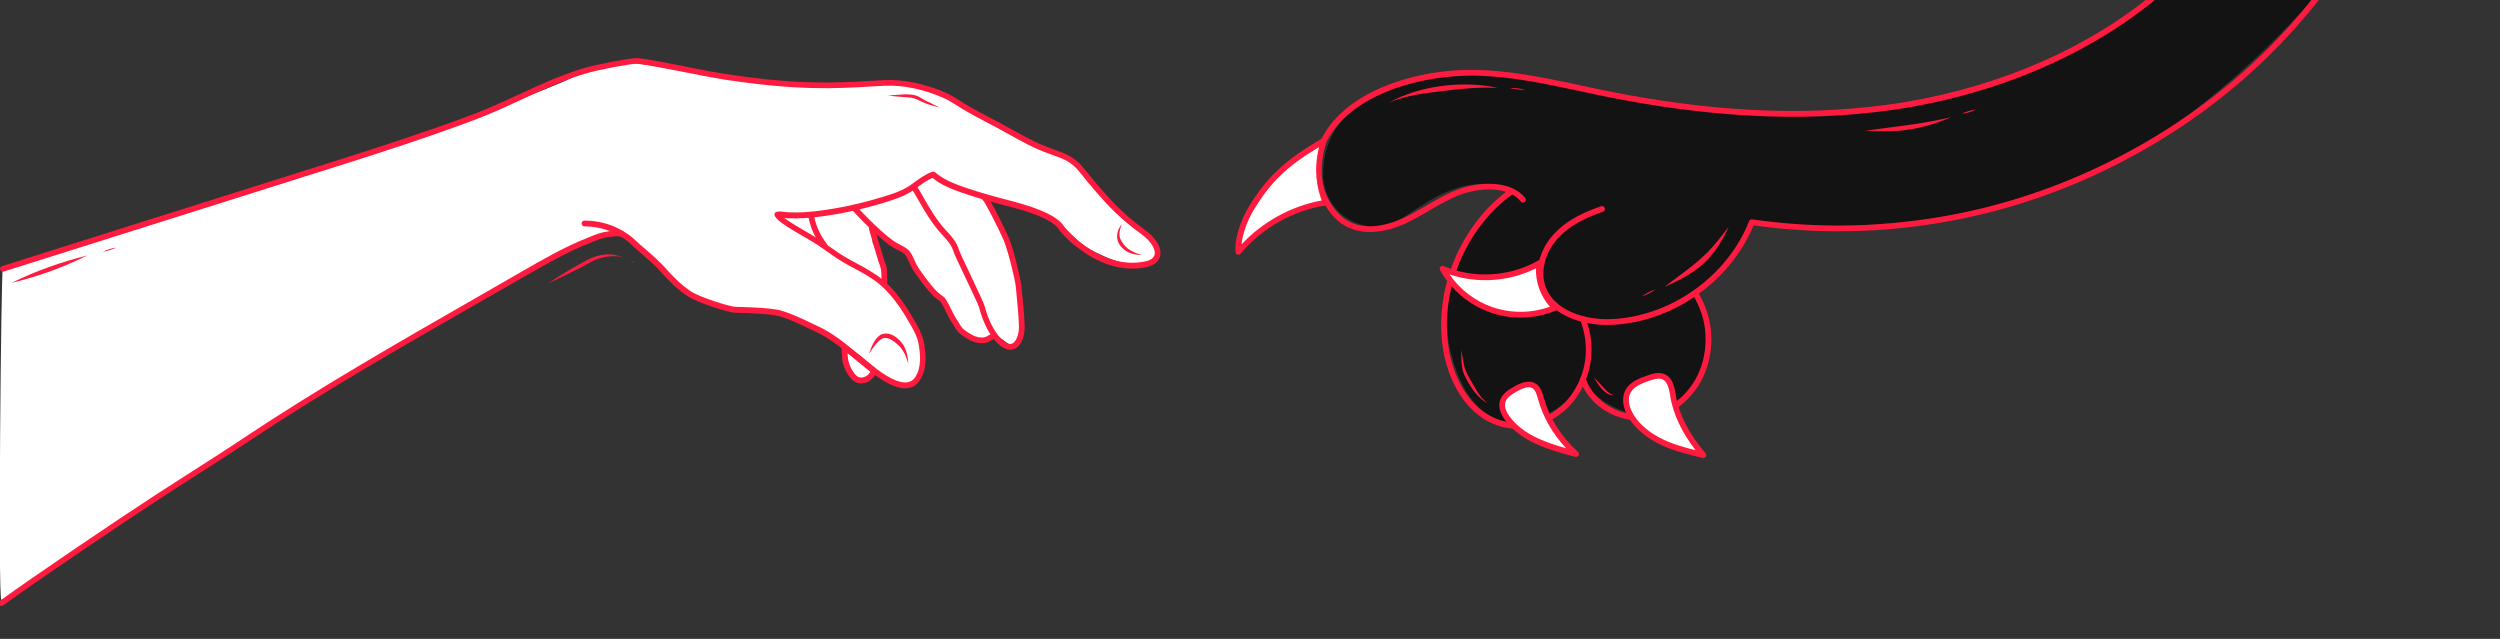 <svg width="540" height="138" viewBox="0 0 540 138" fill="none" xmlns="http://www.w3.org/2000/svg">
<rect x="0" y="0" width="540" height="138" fill="#333333" stroke="none"/>
<g clip-path="url(#clip0_6790_28611)">
<path d="M500.001 -1.025C484.176 0.45 478.176 0.125 464.326 0.125C446.401 15.1 423.976 22.45 400.701 24.675C378.351 26.825 354.251 22.65 332.701 17.275C325.326 15.45 286.076 13.725 286.076 37.6C286.076 44.575 292.151 49.625 299.026 48.5C304.226 47.65 313.876 35.1 327.426 40.95C316.201 49.875 310.601 64.475 313.676 76.3C319.901 100.175 338.376 89.25 341.876 81.85C346.851 89.025 356.676 91.875 363.426 86.3C370.176 80.725 368.301 66.7 365.726 62.475C371.051 59.025 375.926 53.875 378.301 48C401.526 49.975 424.126 47.575 446.126 39.85C462.326 34.175 483.276 17.85 499.951 -1.025H500.001Z" fill="#131313"/>
<path d="M327.401 91.225C327.026 91.225 326.676 91.225 326.301 91.175C322.076 90.775 316.426 87.9 313.426 76.4C310.326 64.525 315.851 50.05 326.876 41.05C317.701 37.35 310.376 42.175 305.001 45.725C302.701 47.25 300.726 48.55 299.126 48.8C295.701 49.35 292.301 48.425 289.751 46.25C287.251 44.125 285.801 40.95 285.801 37.575C285.801 31.75 288.126 26.975 292.701 23.4C304.476 14.2 327.901 15.725 332.801 16.95C360.301 23.8 381.876 26.15 400.701 24.325C426.301 21.875 447.651 13.625 464.151 -0.175L464.226 -0.25H464.351C466.626 -0.25 468.701 -0.25 470.626 -0.25C480.351 -0.2 486.801 -0.175 500.001 -1.425L500.776 -1.5L500.251 -0.9C483.151 18.475 461.976 34.575 446.301 40.075C425.151 47.5 402.376 50.25 378.576 48.275C376.326 53.65 371.851 58.8 366.201 62.525C368.726 67.075 370.401 80.925 363.676 86.5C360.801 88.875 357.151 89.9 353.351 89.375C348.976 88.775 344.776 86.175 341.976 82.4C339.826 86.35 333.676 91.15 327.401 91.15V91.225ZM320.201 39.1C322.501 39.1 324.976 39.55 327.576 40.7L328.051 40.9L327.651 41.225C316.551 50.05 310.951 64.45 314.026 76.25C316.926 87.4 322.326 90.175 326.351 90.55C332.951 91.175 339.701 85.825 341.626 81.75L341.851 81.275L342.151 81.725C344.826 85.6 349.026 88.25 353.401 88.85C357.076 89.35 360.476 88.4 363.251 86.1C369.851 80.625 368.001 66.8 365.476 62.675L365.326 62.425L365.576 62.25C371.301 58.55 375.851 53.325 378.051 47.9L378.126 47.7H378.351C402.151 49.75 424.926 47 446.051 39.575C461.451 34.15 482.276 18.425 499.226 -0.625C486.501 0.55 480.126 0.525 470.576 0.475C468.676 0.475 466.651 0.475 464.426 0.475C447.826 14.3 426.401 22.575 400.726 25.025C381.851 26.85 360.201 24.475 332.626 17.625C327.776 16.425 304.651 14.9 293.051 23.95C288.626 27.4 286.401 32 286.401 37.625C286.401 40.875 287.726 43.775 290.126 45.825C292.526 47.875 295.776 48.75 299.001 48.225C300.476 47.975 302.401 46.725 304.626 45.25C308.701 42.55 313.901 39.125 320.201 39.125V39.1Z" fill="#131313"/>
<path d="M295.851 50.1C293.851 50.1 291.776 49.65 289.876 48.375C285.101 45.15 282.601 37 284.701 31.6C288.851 21.025 302.251 16.225 313.401 15.275C322.851 14.475 332.276 16.5 341.426 18.45C343.001 18.8 344.601 19.125 346.176 19.45C368.876 24.125 389.001 25.15 407.676 22.625C429.251 19.7 449.401 11.4 464.401 -0.75C464.676 -0.975 465.051 -0.925 465.276 -0.65C465.501 -0.375 465.451 -9.08971e-07 465.176 0.225C450.001 12.525 429.651 20.925 407.851 23.875C389.026 26.425 368.776 25.375 345.926 20.675C344.351 20.35 342.751 20 341.176 19.675C332.126 17.725 322.776 15.725 313.526 16.525C302.726 17.45 289.801 22.025 285.876 32.075C283.951 37 286.251 44.425 290.576 47.375C294.976 50.35 300.776 48.175 303.076 47.125C304.751 46.35 306.401 45.375 308.001 44.45C310.326 43.1 312.701 41.7 315.326 40.775C320.051 39.125 326.476 39.05 329.451 42.75C329.676 43.025 329.626 43.4 329.351 43.625C329.076 43.85 328.701 43.8 328.476 43.525C325.901 40.3 320.076 40.425 315.751 41.95C313.276 42.825 310.926 44.175 308.651 45.525C307.026 46.475 305.376 47.45 303.626 48.25C302.076 48.975 299.076 50.125 295.851 50.125V50.1Z" fill="#FF1A3F"/>
<path d="M347.15 70.2C341.125 70.2 334.5 67.775 332.6 62.2C331.35 58.55 332.5 54.025 335.525 50.675C337.85 48.1 341.125 46.15 345.825 44.55C346.15 44.425 346.5 44.6 346.625 44.925C346.75 45.25 346.575 45.6 346.25 45.725C341.75 47.275 338.65 49.1 336.475 51.525C333.75 54.525 332.7 58.575 333.8 61.8C335.6 67.05 342.225 69.15 348.025 68.925C360.85 68.4 373.1 59.7 377.8 47.775C377.9 47.5 378.175 47.35 378.475 47.375C401.6 50.725 425.25 47.775 446.85 38.9C468.725 29.9 487.5 15.625 501.1 -2.375C501.3 -2.65 501.7 -2.7 501.975 -2.5C502.25 -2.3 502.3 -1.9 502.1 -1.625C488.35 16.55 469.4 30.95 447.325 40.05C425.65 48.95 401.975 51.925 378.775 48.675C373.775 60.825 361.225 69.65 348.075 70.175C347.775 70.175 347.475 70.175 347.175 70.175L347.15 70.2Z" fill="#FF1A3F"/>
<path d="M285.95 30.425C277.775 35.15 274.025 38.85 270.3 44.95C268.8 47.4 267.2 51.575 267.525 54.425C272.225 48.775 279.05 44.925 286.3 43.8C285.1 40.75 283.975 36.525 285.95 30.425Z" fill="white"/>
<path d="M267.525 55.05C267.525 55.05 267.4 55.05 267.35 55.025C267.1 54.95 266.95 54.75 266.9 54.5C266.55 51.5 268.15 47.275 269.75 44.625C273.675 38.2 277.675 34.475 285.625 29.875C285.85 29.75 286.125 29.775 286.325 29.925C286.525 30.075 286.6 30.35 286.525 30.6C284.65 36.425 285.65 40.425 286.875 43.55C286.95 43.725 286.925 43.925 286.825 44.075C286.725 44.25 286.575 44.35 286.375 44.375C279.275 45.475 272.575 49.275 267.975 54.8C267.85 54.95 267.675 55.025 267.5 55.025L267.525 55.05ZM284.925 31.75C278 35.9 274.45 39.35 270.85 45.275C269.575 47.35 268.4 50.35 268.175 52.775C272.725 47.9 278.925 44.5 285.475 43.3C284.475 40.5 283.675 36.75 284.925 31.75Z" fill="#FF1A3F"/>
<path d="M327.749 92.6C326.399 92.6 325.049 92.4 323.749 92C316.349 89.65 312.649 81.75 311.649 75.125C309.749 62.375 315.449 48.675 325.849 41.025C326.124 40.825 326.524 40.875 326.724 41.15C326.924 41.425 326.874 41.825 326.599 42.025C316.549 49.375 311.049 62.6 312.874 74.925C313.799 81.175 317.249 88.625 324.124 90.8C329.499 92.5 335.924 90.175 339.424 85.25C342.749 80.575 343.474 74.7 341.349 69.175C341.224 68.85 341.399 68.5 341.699 68.375C342.024 68.25 342.374 68.425 342.499 68.725C344.749 74.65 343.999 80.925 340.424 85.975C337.474 90.125 332.549 92.6 327.749 92.6Z" fill="#FF1A3F"/>
<path d="M354.025 90.8C348.4 90.8 343.025 87.225 341.325 82.1C341.225 81.775 341.4 81.425 341.725 81.325C342.05 81.225 342.4 81.4 342.5 81.725C344.175 86.75 350.05 90.25 355.6 89.475C360.925 88.75 365.7 84.55 367.5 79.025C369.2 73.75 368.55 68.425 365.625 63.625C365.45 63.325 365.55 62.95 365.825 62.775C366.125 62.6 366.5 62.7 366.675 62.975C369.8 68.1 370.5 73.8 368.675 79.425C366.75 85.375 361.575 89.925 355.775 90.725C355.175 90.8 354.6 90.85 354 90.85L354.025 90.8Z" fill="#FF1A3F"/>
<path d="M340.399 98.05C334.924 96.625 329.024 94.925 325.624 90.4C324.824 89.35 324.199 88 324.549 86.725C324.924 85.425 326.199 84.625 327.374 83.975C328.599 83.275 330.149 82.6 331.349 83.325C332.274 83.9 332.574 85.1 332.874 86.15C334.124 90.675 336.849 94.8 340.399 98.025V98.05Z" fill="white"/>
<path d="M340.399 98.675C340.399 98.675 340.299 98.675 340.249 98.675C334.224 97.125 328.524 95.325 325.149 90.8C324.024 89.3 323.624 87.85 323.974 86.6C324.399 85.1 325.749 84.225 327.099 83.475C328.474 82.7 330.224 81.95 331.699 82.85C332.799 83.525 333.149 84.8 333.449 85.9L333.499 86.025C334.674 90.3 337.199 94.3 340.849 97.625C341.049 97.825 341.124 98.125 340.974 98.375C340.874 98.575 340.649 98.7 340.424 98.7L340.399 98.675ZM330.199 83.65C329.399 83.65 328.474 84.1 327.699 84.525C326.574 85.15 325.449 85.85 325.149 86.9C324.849 88 325.499 89.2 326.124 90.025C328.849 93.675 333.349 95.45 338.274 96.825C335.374 93.7 333.299 90.125 332.249 86.325L332.199 86.175C331.949 85.25 331.674 84.275 330.999 83.85C330.749 83.7 330.449 83.625 330.149 83.625L330.199 83.65Z" fill="#FF1A3F"/>
<path d="M332.527 56.875C326.252 60.475 318.252 60.95 311.602 58.075C313.877 62.175 317.702 65.4 322.127 66.925C326.552 68.45 331.552 68.325 335.877 66.525C333.227 63.975 331.927 60.125 332.527 56.875Z" fill="white"/>
<path d="M328.451 68.6C326.226 68.6 324.026 68.25 321.926 67.5C317.376 65.925 313.401 62.575 311.051 58.35C310.926 58.125 310.951 57.825 311.126 57.625C311.301 57.425 311.601 57.375 311.826 57.475C318.276 60.25 326.101 59.8 332.201 56.3C332.401 56.175 332.676 56.2 332.876 56.325C333.076 56.475 333.176 56.7 333.126 56.95C332.576 60.025 333.851 63.675 336.301 66.05C336.451 66.2 336.526 66.4 336.476 66.625C336.426 66.825 336.301 67 336.101 67.075C333.676 68.075 331.051 68.6 328.426 68.6H328.451ZM313.101 59.3C315.351 62.525 318.626 65.05 322.326 66.325C326.326 67.725 330.801 67.675 334.776 66.25C332.751 63.95 331.626 60.825 331.776 57.95C326.076 60.825 319.176 61.325 313.101 59.275V59.3Z" fill="#FF1A3F"/>
<path d="M367.925 98.3C365 97.6 362.05 96.9 359.325 95.65C356.6 94.4 354.025 92.575 352.425 90.025C351.375 88.4 350.775 86.25 351.675 84.525C352.525 82.95 354.35 82.25 356.05 81.65C357.15 81.275 358.375 80.9 359.425 81.4C360.875 82.1 361.15 83.975 361.425 85.55C362.225 90.25 364.8 94.625 367.95 98.275L367.925 98.3Z" fill="white"/>
<path d="M367.926 98.925C367.926 98.925 367.826 98.925 367.776 98.925C364.876 98.225 361.851 97.5 359.051 96.225C355.876 94.775 353.401 92.75 351.876 90.375C350.501 88.225 350.201 85.925 351.101 84.25C352.026 82.525 353.926 81.75 355.826 81.1C357.101 80.65 358.451 80.275 359.676 80.875C361.351 81.675 361.701 83.7 361.976 85.3V85.475C362.726 89.625 364.926 93.9 368.401 97.9C368.576 98.1 368.601 98.4 368.451 98.625C368.326 98.825 368.126 98.925 367.926 98.925ZM358.276 81.8C357.626 81.8 356.926 82.025 356.226 82.25C354.526 82.85 352.926 83.475 352.201 84.825C351.526 86.1 351.801 87.925 352.926 89.7C354.326 91.875 356.626 93.75 359.576 95.075C361.701 96.05 364.001 96.675 366.251 97.25C363.326 93.5 361.451 89.55 360.776 85.675V85.475C360.501 84.075 360.226 82.475 359.126 81.95C358.851 81.825 358.576 81.775 358.251 81.775L358.276 81.8Z" fill="#FF1A3F"/>
<path d="M322.225 18.725C315.175 17.5 306.425 18.6 300.15 22.1C303.975 20.55 307.675 20.15 311.55 19.675C314.525 19.3 318.725 18.825 322.225 18.95C322.65 18.95 323.2 19 323.55 19.025C323.1 18.925 322.675 18.825 322.225 18.725Z" fill="#FF1A3F"/>
<path d="M326.051 19.025C327.126 19.325 328.426 19.35 329.426 19.5C328.376 19.025 327.176 19 326.051 19.025Z" fill="#FF1A3F"/>
<path d="M320.025 85.875C319.15 84.85 318.575 83.65 317.875 82.5C317.375 81.625 316.85 80.775 316.525 79.875C316.05 78.575 315.925 77.025 315.625 75.625C315.65 77.4 315.575 79.225 316.25 80.9C317.325 83.1 318.65 85.4 320.75 86.775C320.925 86.9 321.15 87.05 321.325 87.175C320.875 86.725 320.45 86.3 320 85.85L320.025 85.875Z" fill="#FF1A3F"/>
<path d="M346.574 83.95C345.849 83.125 345.099 82.35 344.324 81.575C345.149 83.15 346.899 85.6 348.549 85.35C347.749 85.125 347.099 84.55 346.574 83.925V83.95Z" fill="#FF1A3F"/>
<path d="M368.101 55.175C365.651 57.5 363.325 59.1 360.5 61.225C360.325 61.4 358.875 62.3 360.1 61.7C366.875 58.725 370.325 55.8 373.4 48.95C371.775 51.075 370.176 53.275 368.101 55.175Z" fill="#FF1A3F"/>
<path d="M354.65 64C355.725 63.725 356.675 63.175 357.55 62.5C356.525 62.85 355.525 63.425 354.65 64Z" fill="#FF1A3F"/>
<path d="M420.374 25.55C414.149 26.95 409.074 27.35 402.824 28.25C405.374 28.3 407.974 28.4 410.524 28.225C414.149 27.85 417.724 26.925 421.074 25.45C421.199 25.4 421.324 25.325 421.399 25.275C421.049 25.375 420.724 25.475 420.374 25.55Z" fill="#FF1A3F"/>
<path d="M423.725 24.55C424.8 24.45 425.95 24.15 426.85 23.625C425.775 23.825 424.725 24.075 423.725 24.55Z" fill="#FF1A3F"/>
<path d="M0.65 58.05C15.85 52.75 15.375 53.275 17.6 52.375C21.45 50.875 25.5 49.85 29.375 48.475C35.425 46.325 71.35 36.325 94.775 28C100.125 26.1 120.175 18.575 123.025 17C125.05 15.875 132.575 13.175 134.375 13.275C136.425 13.425 143.825 14.65 145.55 14.875C151.525 15.7 169.775 18.25 172.075 18.3C176 18.4 183.85 18.5 187.6 18.15C190.275 17.9 196.4 17.85 200.3 19.2C203.275 20.225 206.05 21.775 208.8 23.35C211.175 24.725 221.375 30.05 224.45 31.55C226.675 32.625 229.05 33.325 231.25 34.425C232.525 35.05 235.775 39.475 237.075 40.9C239.075 43.075 240.475 45.375 242.675 47.375C244 48.575 245.5 49.65 246.975 50.7C247.65 51.175 250.375 53.95 249.975 55.2C249.475 56.775 246.525 56.9 245.15 56.95C242.025 57.025 239.475 55.85 236.65 54.5C233.425 52.975 231.725 50.9 230.3 49.55C227.9 47.25 224.5 46.2 221.4 45.15C219.875 44.65 218.325 44.275 216.775 43.875C215.8 43.625 213.85 42.35 212.925 42.8C213.1 43.75 218.675 53.825 219.1 56.175C222.725 76.225 218.85 74.825 218.775 74.8C217.75 74.6 214.8 71.3 214.05 72.825C213.525 73.875 211.2 73.925 210.225 73.55C208.85 73.025 205.425 68.7 204.65 66.6C204.075 65 201.275 62.475 200.15 61.175C198.925 59.75 197.225 56.15 196.025 54.7C193.775 51.95 194.15 55.125 189.375 49.675C188.625 49.9 188.375 52.225 188.525 52.5C191.225 57.2 189.7 59.1 191.8 61.775C196.4 67.625 199.1 74.55 199.375 76.3C200.15 81.475 197.2 83.05 196.35 83.15C190.35 83.975 189.95 79.8 188.975 80.2C187.9 80.65 186.5 82.425 185.325 82.075C182.4 81.225 182.375 77 182.45 75.65C182.525 74 178.9 72.125 177.55 71.6C174.85 70.55 168.725 67.625 167.225 67.425C164.275 67 159.825 67.45 152.775 65.2C150.65 64.525 147.825 62.85 146.275 61.3C144.825 59.85 140.15 55.625 137.475 52.95C135.4 50.875 134.5 50.475 133.85 50.425C133.225 50.375 130.6 50.7 130.075 50.95C125.15 53.225 120.4 54.725 115.8 57.625C112.425 59.75 108 62.325 104.45 64.15C92.7 70.15 68.925 85.1 63.075 88.575C56.45 92.5 26.35 112.3 21.025 115.8C13.8 120.55 1.075 129.825 0.3 129.6C-0.475 129.375 0.25 58.15 0.6 58.05H0.65Z" fill="white"/>
<path d="M195.525 83.875C194.325 83.875 192.775 83.425 190.775 82.2C188.55 80.825 186.525 79.15 184.575 77.5C182.05 75.375 179.425 73.2 176.4 71.75C175.95 71.55 175.525 71.325 175.075 71.125C172.875 70.075 170.625 68.975 168.325 68.3C166.65 67.8 161.4 67.6 158.85 67.55C157.4 67.55 150.7 65.4 148.6 64.025C146.225 62.475 144.35 60.5 142.825 58.8C141.575 57.4 140.1 56.125 138.7 54.9C137.85 54.175 136.975 53.425 136.15 52.625C134.25 50.825 130.65 48.9 126.25 48.9C125.9 48.9 125.625 48.625 125.625 48.275C125.625 47.925 125.9 47.65 126.25 47.65C132.25 47.65 136 50.75 137.025 51.7C137.825 52.475 138.7 53.2 139.525 53.925C140.975 55.175 142.475 56.475 143.775 57.95C145.25 59.6 147.05 61.5 149.3 62.975C151.3 64.275 157.775 66.275 158.875 66.275C159.175 66.275 166.425 66.4 168.675 67.075C171.075 67.775 173.4 68.9 175.625 69.975C176.075 70.2 176.5 70.4 176.95 70.6C180.125 72.1 182.8 74.35 185.4 76.525C187.325 78.125 189.3 79.8 191.45 81.125C194.45 82.95 196.525 83.1 197.625 81.55C199.1 79.475 198.8 76.45 198.425 74.35C198.125 72.575 197.15 70.925 196.2 69.35L195.8 68.65C194.1 65.725 192 63.125 190.075 61.475C188.35 60.025 186.325 58.925 184.35 57.875C183.8 57.575 183.275 57.3 182.75 57C181.225 56.15 179.95 55.25 178.6 54.3C178.175 54 177.75 53.7 177.325 53.4C176.025 52.5 174.65 51.7 173.3 50.925C171.9 50.1 170.425 49.275 169.075 48.3C168.45 47.875 167.825 47.4 167.375 46.7C167.275 46.525 167.25 46.325 167.3 46.15C167.35 45.975 167.525 45.825 167.7 45.775C168.275 45.6 168.9 45.7 169.475 45.775C169.7 45.8 169.925 45.85 170.125 45.85C172.625 45.975 175 45.825 178.075 45.375C182.8 44.7 187.575 43.55 192.275 42.025C194.075 41.425 195.5 40.85 197 39.75L197.425 39.425C198.6 38.575 199.925 37.6 201.375 37.1C201.6 37.025 201.825 37.075 202 37.225C203.8 38.8 206.1 39.675 208.3 40.45C211.775 41.65 215.25 42.575 218.9 43.525C224.85 45.1 228.475 46.85 229.725 48.75C230.75 50.325 238.375 58.4 247.4 56.45C248.2 56.275 249.225 55.875 249.4 54.95C249.65 53.725 248.5 52 246.475 50.525C243.725 48.55 241.25 46.375 239.125 44.1C237.125 41.925 235.15 39.65 233.3 37.275C231.425 34.9 229.825 34.35 226.95 33.325L226.525 33.175C223.425 32.075 220.725 30.575 217.85 28.975C217.05 28.525 216.25 28.1 215.45 27.65C214.775 27.3 214.1 26.925 213.4 26.575C211.55 25.6 209.625 24.575 207.825 23.5C207.45 23.275 207.1 23.05 206.75 22.825C205.775 22.2 204.875 21.625 203.825 21.175C199.55 19.275 195 18.325 191.05 18.525C190 18.575 188.95 18.65 187.875 18.7C180.6 19.125 172.35 19.625 156.2 17.15C154.3 16.85 151.325 16.275 148.175 15.65C143.825 14.8 139.3 13.9 137.55 13.775C136.45 13.7 129.15 15.075 126.525 15.875C121.7 17.3 117.025 19.475 112.5 21.575C109.225 23.1 105.85 24.65 102.425 25.925C92.5 29.65 81.825 33.1 72.675 35.975C63.825 38.775 47.65 43.875 32.525 48.65L0.825 58.65C0.5 58.75 0.15 58.575 0.05 58.25C-0.05 57.925 0.125 57.575 0.45 57.475L32.15 47.475C47.275 42.7 63.45 37.6 72.3 34.8C81.425 31.925 92.075 28.475 101.975 24.775C105.35 23.5 108.725 21.95 111.975 20.45C116.55 18.325 121.275 16.15 126.175 14.7C128.625 13.975 136.2 12.475 137.65 12.55C139.5 12.675 144.05 13.575 148.425 14.45C151.55 15.075 154.525 15.65 156.4 15.925C172.425 18.4 180.6 17.9 187.8 17.475C188.875 17.4 189.925 17.35 190.975 17.3C195.125 17.1 199.85 18.075 204.325 20.05C205.45 20.55 206.45 21.175 207.4 21.8C207.75 22.025 208.1 22.25 208.45 22.45C210.225 23.525 212.125 24.525 213.975 25.5C214.675 25.85 215.35 26.225 216.025 26.575C216.85 27.025 217.65 27.45 218.45 27.9C221.275 29.475 223.925 30.95 226.925 32.025L227.35 32.175C230.35 33.25 232.175 33.9 234.25 36.525C236.1 38.85 238.05 41.125 240.025 43.275C242.075 45.5 244.5 47.6 247.175 49.55C249.675 51.35 250.975 53.475 250.6 55.225C250.45 55.95 249.875 57.225 247.625 57.7C237.9 59.8 229.75 51.125 228.65 49.45C227.925 48.325 225.575 46.6 218.6 44.775C215.025 43.85 211.375 42.875 207.85 41.65C205.625 40.875 203.325 40 201.425 38.425C200.275 38.9 199.175 39.7 198.125 40.475L197.675 40.8C196.025 42 194.525 42.625 192.6 43.25C187.825 44.825 183 45.95 178.2 46.65C175.05 47.1 172.6 47.25 170.025 47.15C169.825 47.15 169.6 47.1 169.375 47.075C169.5 47.15 169.6 47.25 169.725 47.325C171.05 48.25 172.475 49.075 173.85 49.875C175.225 50.675 176.625 51.5 177.95 52.4C178.4 52.7 178.825 53 179.225 53.3C180.55 54.225 181.8 55.125 183.275 55.925C183.8 56.225 184.325 56.5 184.875 56.8C186.9 57.9 189 59.025 190.825 60.55C192.875 62.275 195.05 65 196.825 68.05L197.225 68.725C198.225 70.425 199.25 72.15 199.6 74.15C200 76.475 200.325 79.85 198.575 82.3C197.975 83.15 197.025 83.875 195.475 83.875H195.525Z" fill="#FF1A3F"/>
<path d="M0.325 130.9C0.125 130.9 -0.05 130.8 -0.175 130.65C-0.375 130.375 -0.325 129.975 -0.025 129.775C7.25 124.5 25.2 112.35 34.25 106.475C36.675 104.9 39.125 103.325 41.575 101.775C45.25 99.425 49.075 97 52.75 94.525C68.825 83.825 85.825 74.075 102.275 64.65C105.675 62.7 109.075 60.75 112.45 58.8L112.975 58.5C117.4 55.95 121.95 53.325 126.825 51.4C127.075 51.3 127.325 51.2 127.575 51.1C128.725 50.625 129.8 50.2 131.075 50.025C131.2 50.025 131.35 49.975 131.5 49.95C132.5 49.8 133.875 49.6 134.725 50.05C135.025 50.225 135.125 50.6 134.975 50.9C134.8 51.2 134.425 51.3 134.125 51.15C133.65 50.9 132.425 51.075 131.7 51.175C131.525 51.175 131.375 51.225 131.25 51.25C130.125 51.4 129.125 51.8 128.075 52.225C127.825 52.325 127.575 52.425 127.325 52.525C122.55 54.4 118.025 57.025 113.65 59.525L113.1 59.825C109.7 61.775 106.3 63.725 102.9 65.675C86.475 75.075 69.475 84.8 53.45 95.5C49.75 97.975 45.925 100.4 42.25 102.75C39.8 104.3 37.375 105.875 34.95 107.45C25.925 113.325 8 125.45 0.725 130.725C0.625 130.8 0.475 130.85 0.35 130.85L0.325 130.9Z" fill="#FF1A3F"/>
<path d="M218.226 75.55C217.501 75.55 216.726 75.2 215.901 74.55C214.776 73.625 213.676 71.825 213.326 71.2C212.551 69.75 211.926 68.125 211.476 66.375C211.351 65.875 209.626 62.275 208.376 59.625C206.951 56.625 206.151 54.925 206.026 54.525C205.526 52.875 204.651 51.925 203.401 50.575L203.351 50.525C201.276 48.275 199.776 45.675 198.326 43.15C197.851 42.3 197.351 41.45 196.851 40.6C196.676 40.3 196.776 39.925 197.051 39.75C197.351 39.575 197.726 39.675 197.901 39.95C198.426 40.8 198.901 41.65 199.401 42.525C200.876 45.1 202.276 47.525 204.251 49.675L204.301 49.725C205.551 51.075 206.626 52.225 207.201 54.15C207.301 54.475 208.451 56.925 209.476 59.075C211.301 62.925 212.501 65.475 212.651 66.05C213.076 67.7 213.676 69.25 214.401 70.6C214.826 71.375 215.801 72.875 216.676 73.575C217.451 74.2 218.101 74.425 218.601 74.225C219.351 73.925 219.851 72.725 220.026 71.65C220.226 70.325 219.876 66.825 219.651 64.5C219.551 63.525 219.476 62.75 219.451 62.3C219.376 60.725 217.626 53.7 216.726 51.725C215.526 49.025 212.801 43.675 212.251 43.175C211.976 42.975 211.926 42.575 212.126 42.3C212.326 42.025 212.726 41.975 213.001 42.175C213.951 42.875 217.476 50.375 217.851 51.225C218.801 53.35 220.576 60.55 220.676 62.25C220.676 62.675 220.776 63.475 220.876 64.4C221.126 66.925 221.476 70.375 221.251 71.85C221.151 72.525 220.676 74.775 219.051 75.4C218.776 75.5 218.501 75.55 218.226 75.55Z" fill="#FF1A3F"/>
<path d="M212.05 74.125C211.1 74.125 210.1 73.85 209.2 73.325C208.4 72.85 207.6 72.325 207.05 71.775C206.65 71.375 206.375 70.925 206.125 70.5C206 70.3 205.875 70.075 205.75 69.875C205.2 69.1 204.775 68.25 204.375 67.425C203.975 66.6 203.6 65.825 203.1 65.125C203.05 65.05 202.975 65 202.8 64.875C202.075 64.375 200.725 63.45 197.3 58.45C196.925 57.9 196.675 57.3 196.425 56.725C196.15 56.125 195.925 55.55 195.55 55.075C195.35 54.8 195.05 54.625 194.725 54.425C194.375 54.225 194.025 54.025 193.65 53.85C193.475 53.775 193.325 53.675 193.15 53.6C190.55 52.2 185.25 46.75 184.025 45.275C183.8 45.025 183.825 44.625 184.1 44.4C184.375 44.175 184.75 44.2 184.975 44.475C186.3 46.05 191.4 51.25 193.75 52.5C193.9 52.575 194.075 52.675 194.225 52.75C194.6 52.95 195 53.15 195.375 53.375C195.775 53.625 196.2 53.875 196.525 54.35C196.975 54.95 197.25 55.6 197.55 56.25C197.8 56.8 198.025 57.325 198.325 57.775C201.6 62.575 202.875 63.45 203.5 63.875C203.725 64.05 203.95 64.175 204.125 64.425C204.675 65.2 205.1 66.075 205.5 66.9C205.9 67.725 206.275 68.475 206.775 69.175C206.925 69.4 207.075 69.625 207.2 69.875C207.425 70.275 207.65 70.625 207.925 70.925C208.45 71.45 209.35 72 209.85 72.275C210.75 72.8 211.775 73.025 212.675 72.85C212.9 72.8 213.1 72.7 213.325 72.55C213.525 72.425 213.775 72.275 214.05 72.175C214.375 72.05 214.725 72.225 214.85 72.55C214.975 72.875 214.8 73.225 214.475 73.35C214.3 73.4 214.15 73.5 213.975 73.6C213.7 73.775 213.375 73.975 212.925 74.05C212.65 74.1 212.35 74.125 212.05 74.125Z" fill="#FF1A3F"/>
<path d="M178.05 53.6C177.875 53.6 177.675 53.525 177.55 53.35C176.125 51.525 175.125 49.375 174.675 47.1C174.6 46.775 174.825 46.425 175.15 46.375C175.5 46.3 175.825 46.525 175.875 46.85C176.3 48.925 177.225 50.9 178.525 52.575C178.725 52.85 178.7 53.225 178.425 53.45C178.3 53.55 178.175 53.575 178.05 53.575V53.6Z" fill="#FF1A3F"/>
<path d="M191.025 61.7C190.675 61.7 190.4 61.425 190.4 61.075V60.65C190.4 59.85 190.4 59.125 190.325 58.375C190.275 58 190.15 57.6 190 57.2C189.925 56.975 189.825 56.725 189.75 56.5L189.2 54.675C188.7 52.975 188.175 51.225 187.7 49.475C187.6 49.15 187.8 48.8 188.125 48.7C188.45 48.6 188.8 48.8 188.9 49.125C189.375 50.85 189.9 52.6 190.4 54.275L190.95 56.1C191.025 56.3 191.1 56.525 191.175 56.725C191.35 57.2 191.525 57.675 191.575 58.2C191.675 59.025 191.65 59.825 191.65 60.625V61.05C191.65 61.4 191.375 61.675 191.025 61.675V61.7Z" fill="#FF1A3F"/>
<path d="M186.025 82.825C185.725 82.825 185.425 82.775 185.125 82.675C183.875 82.275 182.975 80.7 182.55 79.775C181.825 78.225 181.775 76.55 181.825 75.1C181.825 74.875 181.95 74.675 182.15 74.575C182.35 74.475 182.6 74.475 182.775 74.6C184.875 75.95 187.125 77.875 188.925 79.4C189.075 79.525 189.55 80.05 189.025 81C188.55 81.85 187.4 82.825 186.025 82.825ZM183.075 76.3C183.1 77.275 183.25 78.325 183.7 79.25C184.25 80.45 184.975 81.3 185.525 81.475C186.25 81.7 186.9 81.375 187.225 81.15C187.7 80.825 187.95 80.425 188.025 80.25C186.55 79 184.775 77.5 183.075 76.3Z" fill="#FF1A3F"/>
<path d="M2.5 61.1C8.125 59.75 13.675 57.775 18.825 55.175C13.2 56.6 7.7 58.525 2.5 61.1Z" fill="#FF1A3F"/>
<path d="M22.15 54.375C23.175 54.225 24.225 53.9 25.15 53.475C24.125 53.625 23.1 53.925 22.15 54.375Z" fill="#FF1A3F"/>
<path d="M202.6 23.05C201.7 22.575 200.775 22.175 199.875 21.7C199.175 21.325 198.525 20.85 197.75 20.6C195.8 20.1 193.75 20.6 191.75 20.6C193.4 20.9 195.3 20.925 196.9 21.1C198.425 21.475 199.725 22.425 201.3 22.775C201.85 22.925 202.425 23.1 202.95 23.25C202.825 23.175 202.7 23.125 202.575 23.05H202.6Z" fill="#FF1A3F"/>
<path d="M245.275 54.625C244.7 54.35 244.025 54.025 243.55 53.65C242.9 53.075 242.375 52.45 242 51.65C241.6 50.725 241.9 49.4 242.325 48.4C239.85 51.45 242.175 54.7 245.7 55.025C245.975 55.025 246.35 55.025 246.6 54.975C246.175 54.875 245.725 54.825 245.3 54.65L245.275 54.625Z" fill="#FF1A3F"/>
<path d="M196.174 78.35C196.124 77.1 195.849 75.85 195.224 74.675C194.199 73.05 192.174 71.35 190.174 72.325C188.824 73.25 188.224 74.925 187.699 76.425C188.524 75.2 189.324 73.9 190.499 73.15C191.324 72.85 192.099 73.05 193.074 73.725C193.349 74 194.374 74.75 194.649 75.2C194.974 75.65 195.449 76.45 195.574 76.8C195.774 77.35 196.024 77.925 196.174 78.5C196.174 78.45 196.174 78.4 196.174 78.375V78.35Z" fill="#FF1A3F"/>
<path d="M133.85 55.35C131.15 54.425 128.325 55.2 125.975 56.625C123.35 58 120.85 59.6 118.375 61.2C121.225 59.925 124 58.55 126.75 57.1C128.775 55.825 131.1 55.15 133.55 55.375C133.8 55.4 134.225 55.575 134.35 55.625C134.2 55.5 134.025 55.4 133.85 55.325V55.35Z" fill="#FF1A3F"/>
<path d="M136.15 56.25C136.425 56.5 136.775 56.725 137.125 56.85C136.825 56.6 136.5 56.4 136.15 56.25Z" fill="#FF1A3F"/>
</g>
<defs>
<clipPath id="clip0_6790_28611">
<rect width="540" height="138" fill="white"/>
</clipPath>
</defs>
</svg>
